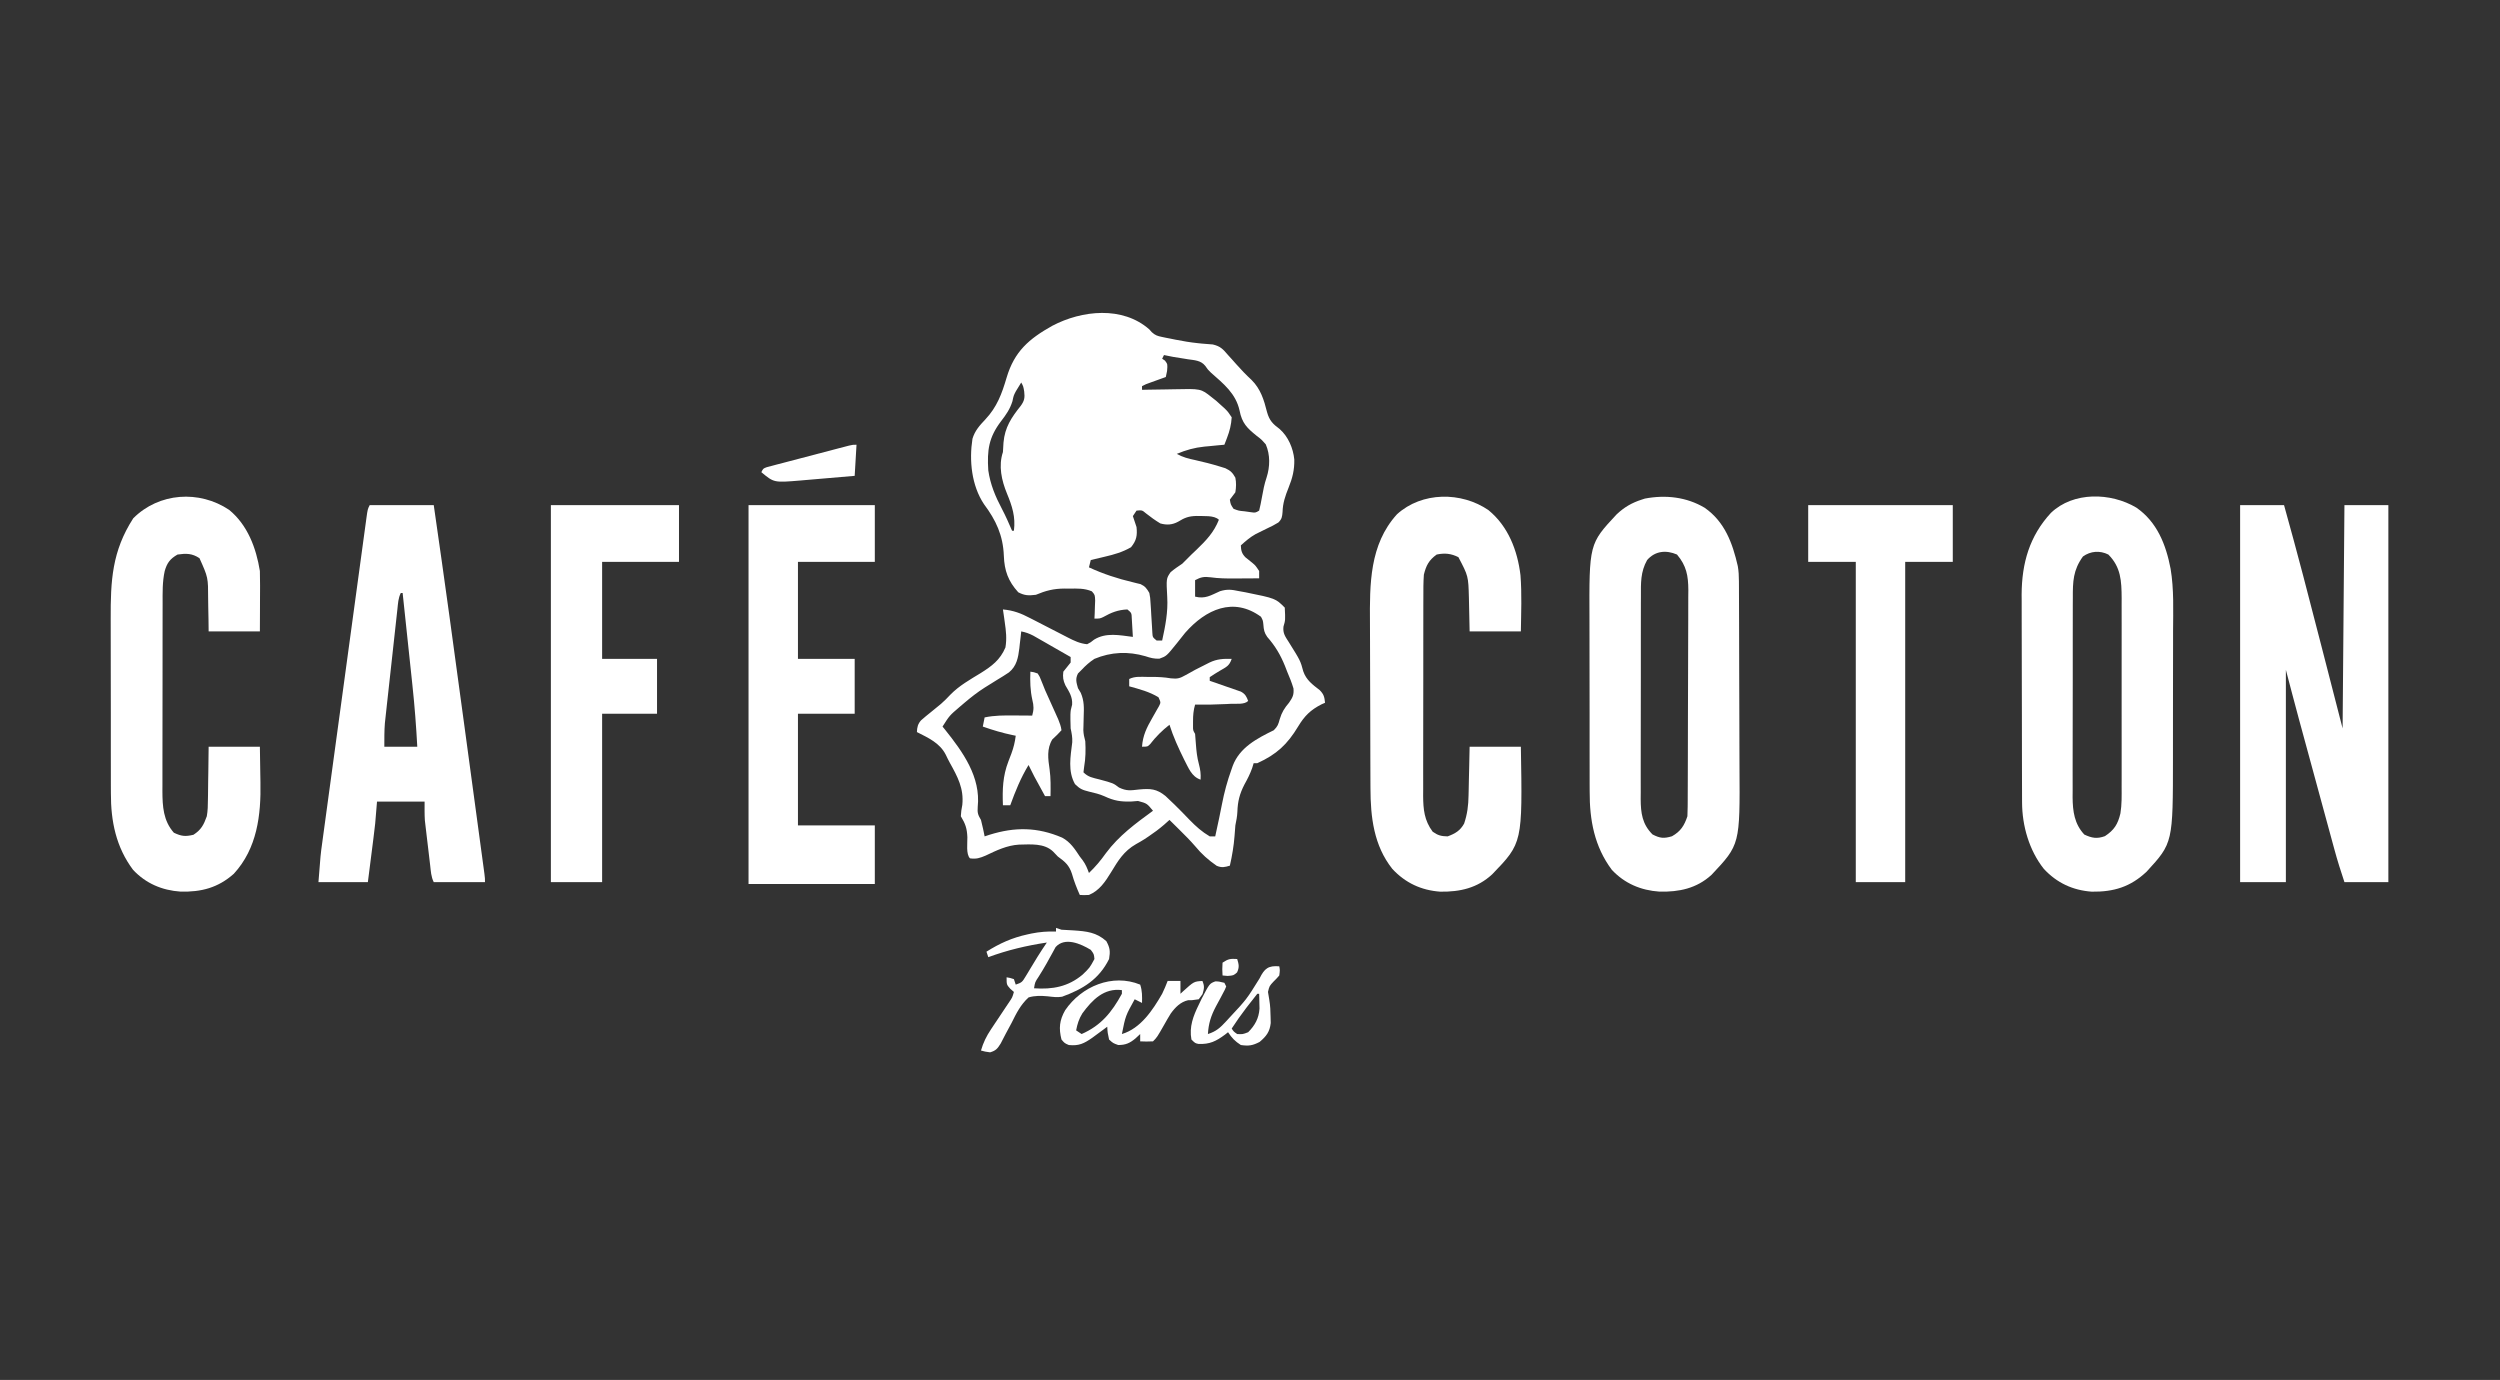 <?xml version="1.0" encoding="UTF-8"?>
<svg version="1.1" xmlns="http://www.w3.org/2000/svg" width="1366" height="754">
<rect width="100%" height="100%" fill="#333333" stroke="none"/>
<path d="M0 0 C0.45 0.503 0.9 1.007 1.363 1.525 C3.244 3.22 4.426 3.593 6.887 4.098 C7.653 4.258 8.419 4.418 9.208 4.584 C10.027 4.742 10.845 4.9 11.688 5.062 C12.949 5.322 12.949 5.322 14.237 5.586 C18.359 6.405 22.455 7.095 26.637 7.523 C27.353 7.597 28.07 7.67 28.808 7.746 C30.763 7.927 32.721 8.072 34.68 8.215 C38.847 9.2 40.254 10.77 43 14 C44.094 15.203 44.094 15.203 45.211 16.43 C46.282 17.64 46.282 17.64 47.375 18.875 C50.08 21.922 52.819 24.801 55.812 27.562 C60.825 32.517 62.633 38.49 64.312 45.188 C65.611 49.8 67.448 51.629 71.219 54.434 C75.887 58.539 78.604 64.937 79.201 71.061 C79.321 76.8 78.207 81.21 76.062 86.5 C74.249 91.037 72.928 94.817 72.789 99.734 C72.559 102.392 72.43 103.57 70.526 105.473 C68.507 106.739 66.481 107.763 64.312 108.75 C62.889 109.447 61.468 110.15 60.051 110.859 C59.367 111.199 58.683 111.539 57.979 111.889 C54.97 113.578 52.559 115.695 50 118 C50.084 120.843 50.53 122.528 52.555 124.562 C53.789 125.586 55.04 126.59 56.309 127.57 C58 129 58 129 60 132 C60 133.32 60 134.64 60 136 C56.5 136.029 53 136.047 49.5 136.062 C48.518 136.071 47.535 136.079 46.523 136.088 C42.117 136.103 37.836 136.057 33.469 135.438 C29.855 134.982 28.174 135.314 25 137 C25 139.97 25 142.94 25 146 C30.537 147.384 33.533 145.292 38.613 143.031 C42.596 141.819 44.952 142.149 49 143 C50.132 143.202 51.264 143.405 52.43 143.613 C68.97 146.97 68.97 146.97 74 152 C74.338 158.87 74.338 158.87 73.285 162.391 C72.88 166.102 74.277 167.821 76.25 170.938 C82.538 181.006 82.538 181.006 84.125 186.875 C85.791 191.61 89.146 194.051 93.039 197.043 C95.343 199.342 95.681 200.811 96 204 C95.383 204.271 94.765 204.541 94.129 204.82 C88.069 207.901 84.75 211.229 81.312 216.938 C75.407 226.739 69.54 232.228 59 237 C58.34 237 57.68 237 57 237 C56.733 237.873 56.466 238.745 56.191 239.645 C55.036 242.898 53.61 245.675 51.938 248.688 C49.347 253.743 48.285 257.872 48.105 263.527 C47.995 266.116 47.515 268.464 47 271 C46.831 272.894 46.687 274.79 46.562 276.688 C46.136 282.242 45.237 287.572 44 293 C41.143 293.837 39.578 294.244 36.789 293.066 C32.224 289.894 28.564 286.661 25.039 282.367 C22.361 279.258 19.476 276.388 16.562 273.5 C16.017 272.959 15.472 272.418 14.911 271.861 C13.609 270.572 12.305 269.286 11 268 C10.031 268.866 9.061 269.733 8.062 270.625 C5.356 272.945 2.594 275.028 -0.375 277 C-1.136 277.505 -1.896 278.011 -2.68 278.531 C-4.175 279.478 -5.701 280.378 -7.258 281.219 C-13.945 285.04 -17.051 290.214 -20.93 296.637 C-24.095 301.778 -27.263 306.607 -33 309 C-35.75 309.125 -35.75 309.125 -38 309 C-39.723 305.145 -41.168 301.44 -42.312 297.375 C-43.794 292.798 -46.074 290.827 -50 288 C-50.866 287.092 -51.733 286.185 -52.625 285.25 C-57.511 280.621 -64.83 281.386 -71.246 281.5 C-77.869 281.926 -83.478 284.652 -89.391 287.469 C-92.675 288.862 -94.514 289.472 -98 289 C-100.248 286.752 -99.354 280.633 -99.43 277.434 C-99.629 272.626 -100.497 270.161 -103 266 C-102.793 263.047 -102.793 263.047 -102.188 259.75 C-101.294 250.816 -104.747 244.461 -109.015 236.791 C-109.806 235.353 -110.528 233.876 -111.227 232.391 C-114.511 225.923 -120.743 223.193 -127 220 C-126.894 217.364 -126.507 215.564 -124.718 213.575 C-122.976 212.036 -121.195 210.571 -119.375 209.125 C-118.151 208.131 -116.93 207.133 -115.711 206.133 C-115.092 205.626 -114.472 205.119 -113.834 204.596 C-111.994 202.995 -110.345 201.301 -108.672 199.527 C-103.871 194.63 -98.022 191.361 -92.207 187.807 C-86.057 183.953 -81.529 180.614 -78.625 173.75 C-77.827 168.959 -78.298 164.775 -79 160 C-79.098 159.276 -79.196 158.551 -79.297 157.805 C-79.518 156.201 -79.756 154.6 -80 153 C-74.273 153.503 -70.116 155.122 -65.055 157.781 C-64.322 158.155 -63.589 158.528 -62.834 158.913 C-60.509 160.099 -58.192 161.298 -55.875 162.5 C-53.551 163.7 -51.225 164.897 -48.895 166.087 C-47.45 166.825 -46.009 167.569 -44.571 168.32 C-41.089 170.105 -37.926 171.634 -34 172 C-32.037 170.995 -32.037 170.995 -30.188 169.5 C-23.63 165.451 -16.304 167.095 -9 168 C-9.114 165.874 -9.241 163.749 -9.375 161.625 C-9.445 160.442 -9.514 159.258 -9.586 158.039 C-9.702 154.894 -9.702 154.894 -12 153 C-17.129 153.205 -20.821 154.697 -25.203 157.16 C-27 158 -27 158 -30 158 C-29.954 157.096 -29.907 156.193 -29.859 155.262 C-29.823 154.082 -29.787 152.903 -29.75 151.688 C-29.704 150.516 -29.657 149.344 -29.609 148.137 C-29.735 145.033 -29.735 145.033 -31.406 143.105 C-35.467 141.375 -39.383 141.568 -43.75 141.625 C-44.619 141.613 -45.488 141.602 -46.383 141.59 C-52.293 141.616 -56.562 142.722 -62 145 C-65.953 145.469 -68.096 145.474 -71.625 143.625 C-77.12 137.551 -79.196 131.866 -79.5 123.688 C-79.927 112.529 -83.764 104.305 -90.355 95.473 C-97.146 85.263 -98.513 71.644 -96.645 59.734 C-95.301 55.299 -92.777 52.534 -89.625 49.188 C-83.257 42.417 -80.594 35.183 -78 26.375 C-73.765 12.053 -65.779 5.141 -53 -2 C-36.867 -10.493 -14.6 -12.888 0 0 Z M8 14 C7.67 14.66 7.34 15.32 7 16 C7.516 16.351 8.031 16.701 8.562 17.062 C10 19 10 19 9.688 22.688 C9.461 23.781 9.234 24.874 9 26 C8.229 26.277 7.458 26.554 6.664 26.84 C5.661 27.202 4.658 27.564 3.625 27.938 C2.627 28.297 1.63 28.657 0.602 29.027 C-1.935 29.923 -1.935 29.923 -4 31 C-4 31.66 -4 32.32 -4 33 C-3.098 32.979 -2.195 32.958 -1.265 32.937 C2.11 32.868 5.484 32.818 8.86 32.78 C10.316 32.76 11.772 32.733 13.227 32.698 C28.173 32.35 28.173 32.35 34 37 C34.852 37.672 35.704 38.343 36.582 39.035 C37.318 39.704 38.054 40.373 38.812 41.062 C39.561 41.734 40.31 42.406 41.082 43.098 C43 45 43 45 45 48 C44.763 52.031 43.89 55.498 42.449 59.238 C42.178 59.946 41.907 60.654 41.628 61.384 C41.317 62.184 41.317 62.184 41 63 C39.793 63.11 38.587 63.219 37.344 63.332 C35.729 63.492 34.115 63.652 32.5 63.812 C31.709 63.883 30.917 63.953 30.102 64.025 C24.618 64.587 20.087 65.87 15 68 C18.257 69.832 21.352 70.615 25 71.375 C29.599 72.408 34.122 73.541 38.625 74.938 C39.587 75.235 40.548 75.533 41.539 75.84 C44.379 77.179 45.474 78.275 47 81 C47.54 83.71 47.451 86.276 47 89 C46.006 90.338 45.007 91.672 44 93 C44.42 95.625 44.42 95.625 46 98 C48.784 99.08 48.784 99.08 52 99.375 C53.072 99.527 54.145 99.679 55.25 99.836 C57.961 100.228 57.961 100.228 60 99 C60.593 96.594 61.08 94.249 61.5 91.812 C62.161 88.087 62.836 84.476 64.07 80.887 C65.965 75.002 66.082 68.508 63.625 62.812 C61.161 60.033 61.161 60.033 58.648 58.137 C53.337 53.852 50.642 51.186 49.312 44.375 C47.259 35.022 40.622 29.76 33.654 23.609 C32 22 32 22 30.511 19.865 C28.094 16.883 24.733 16.842 21.125 16.312 C20.063 16.138 20.063 16.138 18.98 15.959 C16.988 15.631 14.994 15.315 13 15 C11.331 14.677 9.663 14.349 8 14 Z M-70 29 C-70.619 30.011 -71.237 31.021 -71.875 32.062 C-72.223 32.631 -72.571 33.199 -72.93 33.785 C-74.148 36.113 -74.148 36.113 -74.82 39.301 C-76.205 43.643 -78.251 46.551 -81 50.125 C-87.747 59.011 -88.698 65.9 -88 77 C-86.884 84.746 -84.134 91.267 -80.496 98.152 C-78.465 102.017 -76.722 105.99 -75 110 C-74.67 110 -74.34 110 -74 110 C-73.019 102.442 -74.943 96.59 -77.778 89.711 C-80.736 82.511 -82.531 74.592 -80 67 C-79.874 65.272 -79.773 63.543 -79.688 61.812 C-78.967 53.515 -75.389 48.151 -70.27 41.762 C-68.278 38.999 -67.962 37.313 -68.375 33.938 C-68.854 31.083 -68.854 31.083 -70 29 Z M-7 99 C-7.99 100.485 -7.99 100.485 -9 102 C-8.374 104.013 -7.702 106.012 -7 108 C-6.526 112.645 -7.034 115.342 -10 119 C-14.625 121.688 -19.221 122.99 -24.375 124.188 C-25.479 124.453 -25.479 124.453 -26.605 124.725 C-28.402 125.156 -30.201 125.579 -32 126 C-32.33 127.32 -32.66 128.64 -33 130 C-25.169 133.609 -17.438 136.148 -9.057 138.124 C-8.315 138.311 -7.573 138.498 -6.809 138.691 C-5.816 138.926 -5.816 138.926 -4.802 139.166 C-2.289 140.329 -1.376 141.608 0 144 C0.492 146.625 0.492 146.625 0.66 149.57 C0.732 150.631 0.803 151.692 0.877 152.785 C0.938 153.887 0.999 154.989 1.062 156.125 C1.191 158.316 1.327 160.506 1.473 162.695 C1.554 164.15 1.554 164.15 1.637 165.633 C1.789 168.184 1.789 168.184 4 170 C4.99 170 5.98 170 7 170 C8.725 162.131 10.261 154.366 9.777 146.281 C9.228 136.128 9.228 136.128 11.602 132.66 C13.648 130.909 15.761 129.493 18 128 C19.692 126.359 21.357 124.69 23 123 C23.909 122.138 24.818 121.275 25.754 120.387 C31.024 115.322 35.265 110.903 38 104 C35.395 101.395 29.43 102.108 25.805 101.922 C21.503 102.01 19.321 102.864 15.746 105.047 C12.49 106.824 9.471 106.976 6 106 C3.236 104.34 0.727 102.531 -1.801 100.531 C-3.964 98.714 -3.964 98.714 -7 99 Z M19.555 165.789 C18.047 167.635 16.561 169.499 15.105 171.387 C9.372 178.503 9.372 178.503 5.508 179.902 C2.623 180.015 0.608 179.48 -2.125 178.562 C-11.57 175.815 -20.862 176.183 -30 180 C-32.668 181.738 -34.832 183.678 -37 186 C-37.66 186.66 -38.32 187.32 -39 188 C-40.501 191.003 -39.892 192.813 -39 196 C-38.49 196.856 -37.979 197.712 -37.453 198.594 C-35.539 203.081 -35.705 206.813 -35.875 211.625 C-35.919 213.305 -35.958 214.984 -35.992 216.664 C-36.017 217.401 -36.041 218.138 -36.066 218.897 C-35.998 221.073 -35.569 222.905 -35 225 C-34.732 229.709 -34.806 234.35 -35.625 239 C-35.749 239.99 -35.873 240.98 -36 242 C-33.33 244.67 -30.959 244.937 -27.312 245.875 C-19.719 247.912 -19.719 247.912 -16.562 250.312 C-12.301 252.331 -10.258 251.894 -5.625 251.375 C0.594 250.801 3.938 250.976 8.812 254.918 C9.534 255.605 10.256 256.292 11 257 C11.928 257.883 12.856 258.766 13.812 259.676 C16.603 262.392 19.302 265.192 22 268 C25.462 271.545 28.705 274.479 33 277 C33.99 277 34.98 277 36 277 C36.182 276.152 36.364 275.304 36.551 274.43 C37.083 271.947 37.618 269.466 38.156 266.984 C38.691 264.498 39.185 262.015 39.656 259.516 C40.925 252.961 42.612 246.709 44.875 240.438 C45.107 239.771 45.34 239.104 45.579 238.417 C49.353 228.426 58.856 223.461 68 219 C70.179 216.821 70.454 215.831 71.25 212.938 C72.371 209.191 73.822 206.901 76.34 203.941 C78.312 201.049 79.059 199.693 78.757 196.172 C77.807 192.998 76.635 190.037 75.312 187 C74.915 185.971 74.517 184.943 74.107 183.883 C71.643 177.801 68.757 172.927 64.412 168.005 C62.78 165.687 62.518 164.11 62.312 161.312 C62.078 159.046 62.078 159.046 61 157 C45.96 146.025 30.862 152.892 19.555 165.789 Z M-70 165 C-70.11 166.013 -70.219 167.026 -70.332 168.07 C-70.492 169.422 -70.652 170.774 -70.812 172.125 C-70.883 172.79 -70.953 173.455 -71.025 174.141 C-71.663 179.34 -72.469 183.931 -76.692 187.383 C-78.795 188.814 -80.939 190.135 -83.125 191.438 C-84.672 192.399 -86.218 193.364 -87.762 194.332 C-88.5 194.792 -89.237 195.251 -89.998 195.725 C-93.898 198.208 -97.482 201.008 -101 204 C-101.887 204.754 -102.774 205.508 -103.688 206.285 C-109.186 210.987 -109.186 210.987 -113 217 C-112.354 217.791 -112.354 217.791 -111.695 218.597 C-101.836 230.93 -92.04 244.534 -93.773 260.883 C-94.015 264.203 -93.649 265.225 -92 268 C-91.578 269.572 -91.203 271.156 -90.875 272.75 C-90.624 273.949 -90.624 273.949 -90.367 275.172 C-90.246 275.775 -90.125 276.378 -90 277 C-89.129 276.711 -88.257 276.423 -87.359 276.125 C-73.442 271.787 -61.203 271.88 -47.625 277.688 C-43.165 280.089 -40.74 283.862 -38 288 C-37.474 288.686 -36.948 289.372 -36.406 290.078 C-34.802 292.271 -33.92 294.453 -33 297 C-29.47 293.624 -26.569 290.17 -23.75 286.188 C-16.639 276.605 -7.545 269.977 2 263 C-1.32 258.965 -1.32 258.965 -6.199 257.652 C-7.35 257.746 -8.501 257.841 -9.688 257.938 C-15.502 258.156 -19.329 257.539 -24.551 255.07 C-27.29 253.873 -29.964 253.232 -32.875 252.562 C-36.57 251.613 -37.818 251.178 -40.625 248.438 C-44.617 241.362 -43.062 233.403 -42.121 225.543 C-41.992 222.834 -42.431 220.643 -43 218 C-43.089 216.356 -43.13 214.709 -43.125 213.062 C-43.124 212.187 -43.122 211.312 -43.121 210.41 C-43 208 -43 208 -42.188 205 C-41.922 200.747 -43.77 198.088 -45.871 194.465 C-47.137 191.702 -47.364 190.004 -47 187 C-45.706 185.302 -44.375 183.633 -43 182 C-43 181.01 -43 180.02 -43 179 C-46.746 176.846 -50.497 174.703 -54.25 172.562 C-55.313 171.951 -56.377 171.339 -57.473 170.709 C-58.497 170.126 -59.522 169.542 -60.578 168.941 C-61.521 168.402 -62.463 167.863 -63.435 167.307 C-65.67 166.168 -67.55 165.466 -70 165 Z " fill="#FFFFFF" transform="translate(628,180)"/>
<path d="M0 0 C7.92 0 15.84 0 24 0 C31.2 25.679 37.861 51.483 44.5 77.312 C48.295 92.059 52.09 106.806 56 122 C56.33 81.74 56.66 41.48 57 0 C64.92 0 72.84 0 81 0 C81 67.98 81 135.96 81 206 C73.08 206 65.16 206 57 206 C55.025 200.074 53.163 194.218 51.536 188.202 C51.196 186.958 51.196 186.958 50.849 185.689 C50.108 182.973 49.37 180.256 48.633 177.539 C48.111 175.624 47.589 173.71 47.067 171.795 C45.975 167.786 44.884 163.777 43.794 159.767 C42.413 154.683 41.028 149.599 39.643 144.516 C38.305 139.607 36.969 134.698 35.633 129.789 C35.385 128.879 35.137 127.969 34.882 127.031 C34.161 124.385 33.442 121.739 32.723 119.092 C32.521 118.352 32.32 117.611 32.112 116.849 C29.687 107.913 27.357 98.955 25 90 C25 128.28 25 166.56 25 206 C16.75 206 8.5 206 0 206 C0 138.02 0 70.04 0 0 Z M57 127 C58 130 58 130 58 130 Z " fill="#FFFFFF" transform="translate(1224,276)"/>
<path d="M0 0 C11.008 7.683 15.217 19.267 18.114 31.9 C18.6 34.688 18.713 37.277 18.725 40.105 C18.732 41.208 18.74 42.311 18.747 43.447 C18.75 44.648 18.752 45.848 18.755 47.085 C18.762 48.357 18.768 49.63 18.775 50.941 C18.796 55.154 18.806 59.368 18.816 63.582 C18.82 65.039 18.825 66.497 18.829 67.954 C18.848 74.81 18.862 81.666 18.87 88.521 C18.88 96.398 18.906 104.273 18.947 112.149 C18.977 118.259 18.992 124.369 18.995 130.479 C18.997 134.117 19.006 137.755 19.032 141.393 C19.314 184.054 19.314 184.054 3.746 200.586 C-4.407 208.019 -13.959 210.001 -24.727 209.746 C-34.834 209.058 -43.734 205.321 -50.727 197.824 C-60.239 185.134 -62.886 170.662 -62.826 155.132 C-62.833 153.858 -62.84 152.585 -62.847 151.273 C-62.864 147.82 -62.864 144.367 -62.858 140.915 C-62.855 138.013 -62.861 135.111 -62.867 132.209 C-62.881 125.351 -62.879 118.494 -62.868 111.637 C-62.856 104.607 -62.871 97.578 -62.897 90.549 C-62.92 84.473 -62.926 78.397 -62.92 72.321 C-62.917 68.71 -62.919 65.099 -62.936 61.488 C-63.119 19.732 -63.119 19.732 -48.109 3.625 C-43.976 -0.278 -39.822 -2.703 -34.422 -4.438 C-33.842 -4.627 -33.262 -4.816 -32.664 -5.012 C-21.312 -7.167 -9.936 -5.898 0 0 Z M-31.422 28.562 C-35.073 35.03 -34.853 41.137 -34.826 48.439 C-34.833 49.725 -34.84 51.01 -34.847 52.334 C-34.865 55.845 -34.863 59.355 -34.858 62.865 C-34.855 65.803 -34.861 68.74 -34.867 71.677 C-34.881 78.61 -34.879 85.542 -34.868 92.475 C-34.856 99.612 -34.871 106.75 -34.897 113.887 C-34.92 120.029 -34.926 126.171 -34.92 132.313 C-34.917 135.975 -34.919 139.637 -34.936 143.3 C-34.955 147.385 -34.941 151.471 -34.924 155.556 C-34.933 156.76 -34.943 157.964 -34.953 159.205 C-34.886 166.858 -34.142 172.842 -28.484 178.5 C-24.416 180.596 -22.327 180.833 -17.859 179.5 C-13.099 176.817 -11.128 173.682 -9.422 168.562 C-9.323 166.779 -9.283 164.992 -9.275 163.206 C-9.268 162.095 -9.26 160.983 -9.253 159.838 C-9.249 158.007 -9.249 158.007 -9.245 156.14 C-9.238 154.855 -9.232 153.57 -9.225 152.247 C-9.204 147.983 -9.194 143.72 -9.184 139.457 C-9.18 137.988 -9.175 136.518 -9.171 135.049 C-9.152 128.144 -9.138 121.239 -9.13 114.335 C-9.12 106.373 -9.094 98.412 -9.053 90.451 C-9.023 84.292 -9.008 78.134 -9.005 71.975 C-9.003 68.299 -8.994 64.623 -8.968 60.948 C-8.941 56.842 -8.945 52.738 -8.952 48.632 C-8.939 47.422 -8.926 46.212 -8.913 44.965 C-8.961 37.137 -9.925 31.707 -15.109 25.562 C-21.074 22.983 -27.072 23.573 -31.422 28.562 Z " fill="#FFFFFF" transform="translate(931.422,277.438)"/>
<path d="M0 0 C11.387 7.834 16.254 20.259 18.78 33.443 C20.678 44.749 20.174 56.323 20.129 67.746 C20.128 70.355 20.129 72.965 20.13 75.574 C20.131 81.018 20.12 86.461 20.102 91.905 C20.081 98.157 20.077 104.409 20.083 110.661 C20.089 116.73 20.083 122.8 20.072 128.87 C20.068 131.428 20.067 133.986 20.069 136.544 C20.074 183.257 20.074 183.257 5.695 198.938 C-3.159 207.298 -12.272 210.054 -24.301 209.891 C-34.697 209.143 -43.389 205.085 -50.484 197.43 C-58.487 187.321 -62.334 173.945 -62.375 161.155 C-62.381 160.082 -62.386 159.008 -62.392 157.902 C-62.393 156.739 -62.394 155.577 -62.396 154.379 C-62.4 153.142 -62.405 151.906 -62.411 150.632 C-62.423 147.249 -62.43 143.866 -62.435 140.484 C-62.438 138.364 -62.442 136.244 -62.446 134.124 C-62.46 127.473 -62.469 120.823 -62.473 114.172 C-62.478 106.53 -62.495 98.887 -62.524 91.245 C-62.546 85.316 -62.556 79.387 -62.557 73.458 C-62.558 69.928 -62.564 66.397 -62.582 62.867 C-62.602 58.916 -62.597 54.966 -62.591 51.016 C-62.6 49.869 -62.609 48.723 -62.619 47.541 C-62.531 30.366 -58.315 15.586 -46.613 2.926 C-34.347 -8.811 -13.93 -8.232 0 0 Z M-29.109 26.742 C-34.498 34.191 -34.673 40.365 -34.638 49.357 C-34.645 50.621 -34.652 51.886 -34.659 53.188 C-34.677 56.641 -34.676 60.093 -34.67 63.546 C-34.667 66.436 -34.673 69.326 -34.679 72.216 C-34.693 79.038 -34.692 85.86 -34.68 92.683 C-34.669 99.703 -34.683 106.723 -34.71 113.744 C-34.732 119.787 -34.739 125.831 -34.733 131.874 C-34.729 135.477 -34.732 139.079 -34.749 142.681 C-34.767 146.702 -34.753 150.723 -34.736 154.744 C-34.746 155.925 -34.755 157.107 -34.765 158.324 C-34.697 165.994 -33.791 172.886 -28.359 178.68 C-24.226 180.625 -21.463 181.122 -17.109 179.555 C-12.039 176.248 -10.015 172.987 -8.635 167.108 C-7.838 162.277 -7.958 157.416 -7.976 152.531 C-7.972 151.335 -7.969 150.139 -7.965 148.907 C-7.958 145.646 -7.959 142.386 -7.966 139.126 C-7.971 135.7 -7.966 132.274 -7.963 128.848 C-7.959 123.096 -7.964 117.344 -7.974 111.592 C-7.985 104.961 -7.981 98.33 -7.97 91.698 C-7.961 85.986 -7.96 80.274 -7.965 74.561 C-7.968 71.158 -7.968 67.754 -7.962 64.351 C-7.957 60.553 -7.964 56.755 -7.976 52.957 C-7.972 51.843 -7.967 50.728 -7.963 49.58 C-8.014 40.141 -8.343 32.571 -15.234 25.68 C-19.886 23.354 -24.973 23.775 -29.109 26.742 Z " fill="#FFFFFF" transform="translate(1167.234,277.32)"/>
<path d="M0 0 C11.55 0 23.1 0 35 0 C40.878 40.449 46.382 80.946 51.857 121.45 C52.83 128.646 53.805 135.841 54.781 143.037 C55.848 150.901 56.913 158.765 57.977 166.63 C58.426 169.947 58.875 173.264 59.325 176.581 C59.849 180.446 60.372 184.312 60.894 188.178 C61.085 189.595 61.277 191.011 61.469 192.428 C61.731 194.353 61.99 196.279 62.25 198.205 C62.396 199.282 62.541 200.36 62.692 201.47 C63 204 63 204 63 206 C53.76 206 44.52 206 35 206 C33.521 203.041 33.405 199.898 33.027 196.648 C32.94 195.916 32.853 195.183 32.763 194.428 C32.578 192.873 32.396 191.318 32.216 189.762 C31.941 187.404 31.657 185.048 31.373 182.691 C31.195 181.177 31.017 179.663 30.84 178.148 C30.755 177.452 30.671 176.756 30.584 176.039 C30.469 175.028 30.469 175.028 30.351 173.998 C30.283 173.417 30.215 172.837 30.145 172.239 C29.924 168.833 30 165.413 30 162 C21.42 162 12.84 162 4 162 C3.67 165.96 3.34 169.92 3 174 C2.695 176.726 2.373 179.451 2.027 182.172 C1.94 182.865 1.853 183.558 1.763 184.273 C1.49 186.432 1.214 188.591 0.938 190.75 C0.749 192.237 0.561 193.724 0.373 195.211 C-0.082 198.808 -0.541 202.404 -1 206 C-9.91 206 -18.82 206 -28 206 C-26.851 191.066 -26.851 191.066 -25.899 184.199 C-25.793 183.409 -25.687 182.62 -25.577 181.806 C-25.227 179.211 -24.871 176.617 -24.516 174.023 C-24.261 172.142 -24.006 170.262 -23.752 168.381 C-23.065 163.314 -22.374 158.246 -21.681 153.179 C-20.956 147.867 -20.235 142.555 -19.513 137.243 C-18.302 128.337 -17.087 119.431 -15.871 110.525 C-14.464 100.222 -13.063 89.918 -11.664 79.614 C-10.317 69.692 -8.965 59.771 -7.613 49.85 C-7.037 45.629 -6.463 41.408 -5.89 37.187 C-5.217 32.228 -4.541 27.269 -3.861 22.311 C-3.612 20.488 -3.364 18.665 -3.118 16.842 C-2.782 14.362 -2.442 11.883 -2.101 9.404 C-2.003 8.676 -1.905 7.947 -1.805 7.197 C-1.114 2.228 -1.114 2.228 0 0 Z M17 48 C15.569 50.863 15.504 53.603 15.152 56.785 C15.074 57.483 14.996 58.181 14.915 58.9 C14.657 61.216 14.404 63.532 14.152 65.848 C13.975 67.46 13.797 69.072 13.619 70.684 C13.245 74.071 12.875 77.458 12.507 80.845 C12.036 85.168 11.558 89.489 11.077 93.81 C10.708 97.145 10.342 100.48 9.979 103.815 C9.804 105.407 9.628 106.999 9.451 108.59 C9.202 110.829 8.96 113.069 8.719 115.309 C8.579 116.58 8.44 117.85 8.297 119.16 C7.967 123.428 8 127.719 8 132 C13.94 132 19.88 132 26 132 C25.406 120.848 24.564 109.786 23.371 98.684 C23.215 97.206 23.06 95.728 22.905 94.25 C22.502 90.424 22.095 86.599 21.686 82.774 C21.268 78.845 20.854 74.916 20.439 70.986 C19.631 63.324 18.817 55.662 18 48 C17.67 48 17.34 48 17 48 Z " fill="#FFFFFF" transform="translate(202,276)"/>
<path d="M0 0 C10.768 8.812 15.846 21.991 17.474 35.531 C18.275 45.722 17.835 56.053 17.688 66.25 C8.447 66.25 -0.792 66.25 -10.312 66.25 C-10.625 52.312 -10.625 52.312 -10.7 47.973 C-11.015 36.011 -11.015 36.011 -16.438 25.688 C-20.467 23.673 -23.897 23.329 -28.312 24.25 C-32.592 27.346 -34.069 30.209 -35.312 35.25 C-35.609 39.413 -35.596 43.566 -35.587 47.738 C-35.592 48.994 -35.597 50.25 -35.603 51.544 C-35.616 54.978 -35.617 58.412 -35.614 61.846 C-35.613 64.718 -35.618 67.591 -35.623 70.463 C-35.634 77.244 -35.634 84.025 -35.628 90.805 C-35.622 97.786 -35.634 104.767 -35.656 111.749 C-35.673 117.755 -35.679 123.761 -35.676 129.767 C-35.674 133.349 -35.677 136.93 -35.691 140.512 C-35.706 144.509 -35.696 148.506 -35.685 152.503 C-35.692 153.681 -35.7 154.858 -35.708 156.071 C-35.66 163.525 -35.08 169.529 -30.5 175.688 C-27.649 177.724 -25.818 178.18 -22.312 178.25 C-18.164 176.704 -15.477 175.146 -13.312 171.25 C-11.546 166.012 -10.985 161.369 -10.898 155.91 C-10.879 155.143 -10.86 154.376 -10.84 153.586 C-10.78 151.162 -10.734 148.737 -10.688 146.312 C-10.649 144.658 -10.61 143.004 -10.57 141.35 C-10.473 137.317 -10.393 133.284 -10.312 129.25 C-1.073 129.25 8.168 129.25 17.688 129.25 C18.584 181.815 18.584 181.815 2.066 198.93 C-6.084 206.497 -15.505 208.608 -26.379 208.461 C-36.775 207.713 -45.467 203.655 -52.562 196 C-62.691 183.207 -64.453 167.712 -64.49 151.975 C-64.496 150.753 -64.503 149.531 -64.509 148.272 C-64.529 144.236 -64.541 140.2 -64.551 136.164 C-64.555 134.766 -64.559 133.367 -64.563 131.969 C-64.582 125.39 -64.596 118.811 -64.605 112.233 C-64.614 104.685 -64.641 97.137 -64.681 89.589 C-64.712 83.727 -64.726 77.864 -64.73 72.001 C-64.732 68.513 -64.741 65.026 -64.766 61.539 C-64.911 40.535 -65.056 18.797 -50 2.25 C-36.374 -10.143 -14.785 -10.172 0 0 Z " fill="#FFFFFF" transform="translate(813.312,278.75)"/>
<path d="M0 0 C10.06 8.291 14.715 20.772 16.75 33.375 C16.831 35.954 16.867 38.504 16.848 41.082 C16.846 41.807 16.845 42.533 16.843 43.28 C16.838 45.583 16.825 47.885 16.812 50.188 C16.807 51.755 16.803 53.322 16.799 54.889 C16.789 58.718 16.769 62.546 16.75 66.375 C7.51 66.375 -1.73 66.375 -11.25 66.375 C-11.276 64.158 -11.302 61.941 -11.328 59.656 C-11.367 57.485 -11.412 55.314 -11.458 53.143 C-11.486 51.645 -11.507 50.148 -11.521 48.65 C-11.525 36.912 -11.525 36.912 -16.25 26.375 C-20.282 23.687 -23.514 23.701 -28.25 24.375 C-32.292 26.697 -33.979 28.926 -35.25 33.375 C-36.562 39.289 -36.398 45.195 -36.395 51.22 C-36.399 52.408 -36.402 53.596 -36.405 54.819 C-36.413 58.065 -36.417 61.311 -36.417 64.557 C-36.418 66.589 -36.42 68.62 -36.423 70.651 C-36.432 77.747 -36.436 84.843 -36.435 91.939 C-36.435 98.539 -36.445 105.138 -36.461 111.738 C-36.474 117.417 -36.479 123.096 -36.479 128.775 C-36.479 132.161 -36.481 135.547 -36.492 138.933 C-36.502 142.713 -36.499 146.492 -36.493 150.271 C-36.501 151.939 -36.501 151.939 -36.51 153.641 C-36.476 162.008 -36.041 169.802 -30.25 176.375 C-26.11 178.328 -24.023 178.558 -19.562 177.5 C-15.314 174.775 -13.93 172.059 -12.25 167.375 C-11.715 164.332 -11.645 161.366 -11.641 158.281 C-11.624 157.449 -11.608 156.617 -11.591 155.76 C-11.542 153.131 -11.521 150.504 -11.5 147.875 C-11.472 146.081 -11.442 144.286 -11.41 142.492 C-11.333 138.12 -11.293 133.749 -11.25 129.375 C-2.01 129.375 7.23 129.375 16.75 129.375 C16.843 134.192 16.922 139.005 16.97 143.822 C16.99 145.452 17.017 147.082 17.052 148.712 C17.429 166.699 15.252 184.966 2.504 198.812 C-6.087 206.466 -15.296 208.825 -26.555 208.559 C-36.665 207.87 -45.553 204.131 -52.555 196.641 C-61.853 184.215 -64.711 170.099 -64.654 154.858 C-64.661 153.564 -64.668 152.269 -64.675 150.936 C-64.693 147.421 -64.692 143.907 -64.686 140.392 C-64.683 137.44 -64.689 134.488 -64.695 131.537 C-64.709 124.563 -64.707 117.589 -64.696 110.615 C-64.685 103.462 -64.699 96.308 -64.725 89.154 C-64.748 82.975 -64.754 76.797 -64.748 70.618 C-64.745 66.944 -64.747 63.27 -64.765 59.596 C-64.854 38.635 -64.044 22.572 -52.438 4.562 C-38.382 -9.493 -16.366 -10.973 0 0 Z " fill="#FFFFFF" transform="translate(125.25,278.625)"/>
<path d="M0 0 C22.77 0 45.54 0 69 0 C69 10.23 69 20.46 69 31 C55.14 31 41.28 31 27 31 C27 48.49 27 65.98 27 84 C37.23 84 47.46 84 58 84 C58 93.9 58 103.8 58 114 C47.77 114 37.54 114 27 114 C27 134.13 27 154.26 27 175 C40.86 175 54.72 175 69 175 C69 185.56 69 196.12 69 207 C46.23 207 23.46 207 0 207 C0 138.69 0 70.38 0 0 Z " fill="#FFFFFF" transform="translate(409,276)"/>
<path d="M0 0 C23.1 0 46.2 0 70 0 C70 10.23 70 20.46 70 31 C56.14 31 42.28 31 28 31 C28 48.49 28 65.98 28 84 C37.9 84 47.8 84 58 84 C58 93.9 58 103.8 58 114 C48.1 114 38.2 114 28 114 C28 144.36 28 174.72 28 206 C18.76 206 9.52 206 0 206 C0 138.02 0 70.04 0 0 Z " fill="#FFFFFF" transform="translate(301,276)"/>
<path d="M0 0 C26.07 0 52.14 0 79 0 C79 10.23 79 20.46 79 31 C70.42 31 61.84 31 53 31 C53 88.75 53 146.5 53 206 C44.09 206 35.18 206 26 206 C26 148.25 26 90.5 26 31 C17.42 31 8.84 31 0 31 C0 20.77 0 10.54 0 0 Z " fill="#FFFFFF" transform="translate(988,276)"/>
<path d="M0 0 C-1.317 3.952 -3.026 4.471 -6.562 6.562 C-8.407 7.655 -10.23 8.79 -12 10 C-12 10.66 -12 11.32 -12 12 C-11.435 12.191 -10.87 12.382 -10.288 12.579 C-7.728 13.454 -5.177 14.352 -2.625 15.25 C-1.736 15.55 -0.846 15.851 0.07 16.16 C0.921 16.463 1.772 16.766 2.648 17.078 C3.434 17.35 4.219 17.623 5.029 17.903 C7.436 19.242 8.021 20.472 9 23 C6.898 25.102 2.473 24.422 -0.438 24.562 C-1.66 24.626 -1.66 24.626 -2.908 24.691 C-8.612 24.973 -14.289 25.092 -20 25 C-20.91 28.104 -21.135 30.895 -21.125 34.125 C-21.128 34.994 -21.13 35.863 -21.133 36.758 C-21.145 39.037 -21.145 39.037 -20 41 C-19.819 42.872 -19.679 44.748 -19.562 46.625 C-19.286 50.347 -18.916 53.834 -17.938 57.438 C-17.129 60.511 -16.804 62.857 -17 66 C-22.031 64.323 -23.588 59.51 -26 55 C-29.071 48.785 -31.901 42.614 -34 36 C-38.113 39.231 -41.402 42.505 -44.605 46.645 C-46 48 -46 48 -49 48 C-48.558 41.817 -46.442 37.575 -43.375 32.25 C-42.519 30.76 -41.673 29.266 -40.836 27.766 C-40.46 27.114 -40.084 26.462 -39.697 25.79 C-38.708 23.813 -38.708 23.813 -40 21 C-44.944 17.958 -50.452 16.546 -56 15 C-56 13.68 -56 12.36 -56 11 C-52.795 9.398 -49.329 9.857 -45.812 9.875 C-45.069 9.871 -44.326 9.867 -43.561 9.863 C-39.999 9.87 -36.779 10.038 -33.25 10.641 C-29.635 11.04 -28.298 10.645 -25.188 8.875 C-23.923 8.183 -23.923 8.183 -22.633 7.477 C-21.33 6.746 -21.33 6.746 -20 6 C-18.193 5.073 -16.38 4.156 -14.562 3.25 C-13.759 2.843 -12.956 2.435 -12.129 2.016 C-7.938 0.016 -4.601 -0.087 0 0 Z " fill="#FFFFFF" transform="translate(673,360)"/>
<path d="M0 0 C1.158 3.473 1.069 6.361 1 10 C-0.32 9.34 -1.64 8.68 -3 8 C-8.01 17.032 -8.01 17.032 -10 27 C0.251 23.947 6.86 13.929 12 5 C13.125 2.69 14.08 0.403 15 -2 C17.31 -2 19.62 -2 22 -2 C22 0.31 22 2.62 22 5 C22.447 4.578 22.895 4.157 23.355 3.723 C29.36 -1.719 29.36 -1.719 34 -2 C35.219 0.88 34.963 2.125 34.062 5.188 C33.382 6.116 32.701 7.044 32 8 C28.188 8.562 28.188 8.562 26.23 8.504 C22.037 9.437 19.157 12.4 16.71 15.785 C15.5 17.725 14.362 19.69 13.25 21.688 C9.189 28.811 9.189 28.811 7 31 C3.375 31.125 3.375 31.125 0 31 C0 29.68 0 28.36 0 27 C-1.299 28.207 -1.299 28.207 -2.625 29.438 C-5.681 31.961 -7.935 33 -12 33 C-14.812 32 -14.812 32 -17 30 C-17.812 26.312 -17.812 26.312 -18 23 C-18.748 23.554 -19.495 24.109 -20.266 24.68 C-21.25 25.404 -22.235 26.129 -23.25 26.875 C-24.225 27.594 -25.199 28.314 -26.203 29.055 C-30.671 32.163 -33.458 33.577 -39 33 C-41.312 32 -41.312 32 -43 30 C-44.548 23.91 -44.13 19.468 -41 14 C-32.114 0.961 -15.223 -6.229 0 0 Z M-31.625 15.742 C-33.49 18.804 -34.328 21.491 -35 25 C-33.515 25.99 -33.515 25.99 -32 27 C-21.388 22.345 -15.525 15.127 -10 5 C-10 4.34 -10 3.68 -10 3 C-19.767 1.753 -26.165 8.285 -31.625 15.742 Z " fill="#FFFFFF" transform="translate(623,538)"/>
<path d="M0 0 C0.99 0.33 1.98 0.66 3 1 C5.227 1.153 7.457 1.274 9.688 1.375 C16.684 1.852 22.115 2.403 27.5 7.25 C29.525 10.962 29.699 12.806 29 17 C23.5 28.135 14.676 33.478 3.32 37.612 C0.59 38.069 -1.84 37.693 -4.571 37.38 C-8.169 37.064 -11.514 36.943 -15 38 C-19.338 41.963 -21.672 46.659 -24.25 51.875 C-25.3 53.86 -26.366 55.834 -27.442 57.805 C-28.404 59.589 -29.323 61.395 -30.239 63.203 C-32.016 66.026 -32.847 67.06 -36 68 C-38.75 67.625 -38.75 67.625 -41 67 C-39.718 62.661 -38.073 59.242 -35.559 55.488 C-34.893 54.483 -34.227 53.479 -33.541 52.443 C-32.847 51.41 -32.153 50.377 -31.438 49.312 C-30.058 47.248 -28.682 45.182 -27.309 43.113 C-26.698 42.204 -26.088 41.294 -25.459 40.357 C-23.869 37.99 -23.869 37.99 -23 35 C-23.66 34.422 -24.32 33.845 -25 33.25 C-27 31 -27 31 -27 27 C-25.062 27.312 -25.062 27.312 -23 28 C-22.67 28.99 -22.34 29.98 -22 31 C-18.649 29.883 -18.391 29.485 -16.66 26.613 C-16.237 25.922 -15.813 25.23 -15.377 24.518 C-14.726 23.426 -14.726 23.426 -14.062 22.312 C-13.2 20.891 -12.337 19.471 -11.473 18.051 C-11.059 17.367 -10.645 16.683 -10.219 15.979 C-8.55 13.269 -6.787 10.633 -5 8 C-16.129 9.675 -26.425 12.106 -37 16 C-37.33 15.01 -37.66 14.02 -38 13 C-30.763 8.448 -23.988 5.383 -15.625 3.562 C-14.877 3.399 -14.129 3.236 -13.358 3.067 C-8.828 2.162 -4.617 1.848 0 2 C0 1.34 0 0.68 0 0 Z M-0.223 10.492 C-0.83 11.609 -1.437 12.725 -2.062 13.875 C-2.556 14.754 -2.556 14.754 -3.059 15.652 C-3.73 16.849 -4.391 18.051 -5.043 19.259 C-6.436 21.793 -7.973 24.233 -9.5 26.688 C-11.463 29.642 -11.463 29.642 -12 33 C-1.921 33.702 6.592 32.184 14.5 25.562 C18.442 21.767 18.442 21.767 21 17 C20.728 14.278 20.728 14.278 19 12 C13.436 8.613 4.811 4.848 -0.223 10.492 Z " fill="#FFFFFF" transform="translate(577,507)"/>
<path d="M0 0 C1.876 0.251 1.876 0.251 4 1 C5.118 2.739 5.118 2.739 5.988 4.98 C6.318 5.794 6.647 6.608 6.987 7.447 C7.321 8.289 7.656 9.132 8 10 C8.693 11.562 9.395 13.121 10.105 14.676 C10.799 16.221 11.493 17.767 12.188 19.312 C12.543 20.097 12.898 20.881 13.264 21.689 C13.603 22.448 13.943 23.207 14.293 23.988 C14.597 24.664 14.902 25.34 15.216 26.036 C16.024 28.06 16.717 29.834 17 32 C14.688 34.5 14.688 34.5 12 37 C8.877 42.097 9.653 47.658 10.5 53.375 C11.174 58.26 11.08 63.077 11 68 C10.01 68 9.02 68 8 68 C1.665 56.478 1.665 56.478 -1 51 C-5.256 58.008 -8.205 65.305 -11 73 C-12.32 73 -13.64 73 -15 73 C-15.335 64.4 -15.105 57.065 -12 49 C-11.725 48.281 -11.451 47.561 -11.168 46.82 C-10.906 46.137 -10.645 45.454 -10.375 44.75 C-9.162 41.441 -8.435 38.484 -8 35 C-8.545 34.89 -9.091 34.781 -9.652 34.668 C-15.255 33.49 -20.605 31.913 -26 30 C-25.67 28.35 -25.34 26.7 -25 25 C-19.517 23.843 -14.197 23.886 -8.625 23.938 C-7.698 23.942 -6.771 23.947 -5.816 23.951 C-3.544 23.963 -1.272 23.979 1 24 C1.928 20.685 1.899 18.732 1.062 15.375 C-0.087 10.189 -0.203 5.291 0 0 Z " fill="#FFFFFF" transform="translate(563,367)"/>
<path d="M0 0 C0.375 2.062 0.375 2.062 0 5 C-1.371 6.574 -1.371 6.574 -3.062 8.25 C-5.406 10.76 -5.406 10.76 -6.176 13.992 C-5.968 15.466 -5.722 16.936 -5.445 18.398 C-4.908 21.538 -4.8 24.566 -4.75 27.75 C-4.724 28.817 -4.698 29.885 -4.672 30.984 C-5.195 35.79 -7.108 38.25 -10.75 41.312 C-14.596 43.31 -16.723 43.622 -21 43 C-24.226 40.921 -25.867 39.2 -28 36 C-28.545 36.433 -29.091 36.866 -29.652 37.312 C-34.578 40.95 -37.988 42.667 -44.152 42.406 C-46 42 -46 42 -48 40 C-49.288 33.049 -47.018 27.152 -44 21 C-43.479 19.911 -42.958 18.821 -42.422 17.699 C-38.1 9.415 -38.1 9.415 -34.992 8.242 C-33.062 8.25 -33.062 8.25 -30 9 C-29.67 9.66 -29.34 10.32 -29 11 C-29.697 12.752 -29.697 12.752 -30.836 14.852 C-31.241 15.621 -31.645 16.391 -32.062 17.184 C-32.926 18.79 -33.793 20.394 -34.664 21.996 C-37.35 27.121 -38.642 31.213 -39 37 C-34.479 35.579 -32.18 33.476 -29 30 C-28.402 29.348 -27.804 28.695 -27.188 28.023 C-17.884 18.058 -17.884 18.058 -10.75 6.562 C-8.109 1.187 -6.01 -0.501 0 0 Z M-12 15 C-13.644 17.019 -15.238 19.053 -16.812 21.125 C-17.251 21.695 -17.69 22.265 -18.143 22.852 C-20.915 26.477 -23.507 30.176 -26 34 C-24.9 35.687 -24.9 35.687 -23 37 C-19.991 37.152 -19.991 37.152 -17 36 C-13.276 32.276 -11.161 28.386 -10.805 23.105 C-10.828 22.143 -10.851 21.18 -10.875 20.188 C-10.893 19.212 -10.911 18.236 -10.93 17.23 C-10.953 16.494 -10.976 15.758 -11 15 C-11.33 15 -11.66 15 -12 15 Z " fill="#FFFFFF" transform="translate(699,528)"/>
<path d="M0 0 C-0.33 5.61 -0.66 11.22 -1 17 C-5.98 17.43 -10.961 17.859 -15.941 18.282 C-17.633 18.426 -19.324 18.572 -21.016 18.718 C-23.458 18.93 -25.901 19.137 -28.344 19.344 C-29.09 19.409 -29.836 19.475 -30.605 19.543 C-45.098 20.751 -45.098 20.751 -52 15 C-51 13 -51 13 -49.033 12.266 C-48.171 12.039 -47.309 11.813 -46.42 11.58 C-45.446 11.319 -44.471 11.059 -43.467 10.791 C-42.407 10.517 -41.346 10.243 -40.254 9.961 C-39.172 9.675 -38.091 9.39 -36.977 9.095 C-34.685 8.491 -32.393 7.891 -30.099 7.295 C-26.579 6.379 -23.062 5.452 -19.545 4.523 C-17.323 3.939 -15.101 3.356 -12.879 2.773 C-11.821 2.495 -10.762 2.217 -9.672 1.931 C-8.694 1.677 -7.716 1.423 -6.709 1.162 C-5.846 0.937 -4.983 0.712 -4.094 0.48 C-2 0 -2 0 0 0 Z " fill="#FFFFFF" transform="translate(468,243)"/>
<path d="M0 0 C0.91 2.978 1.26 4.435 -0.062 7.312 C-2 9 -2 9 -5.188 9.25 C-6.116 9.168 -7.044 9.085 -8 9 C-8.188 5.625 -8.188 5.625 -8 2 C-4.772 -0.152 -3.716 -0.201 0 0 Z " fill="#FFFFFF" transform="translate(676,524)"/>
</svg>

